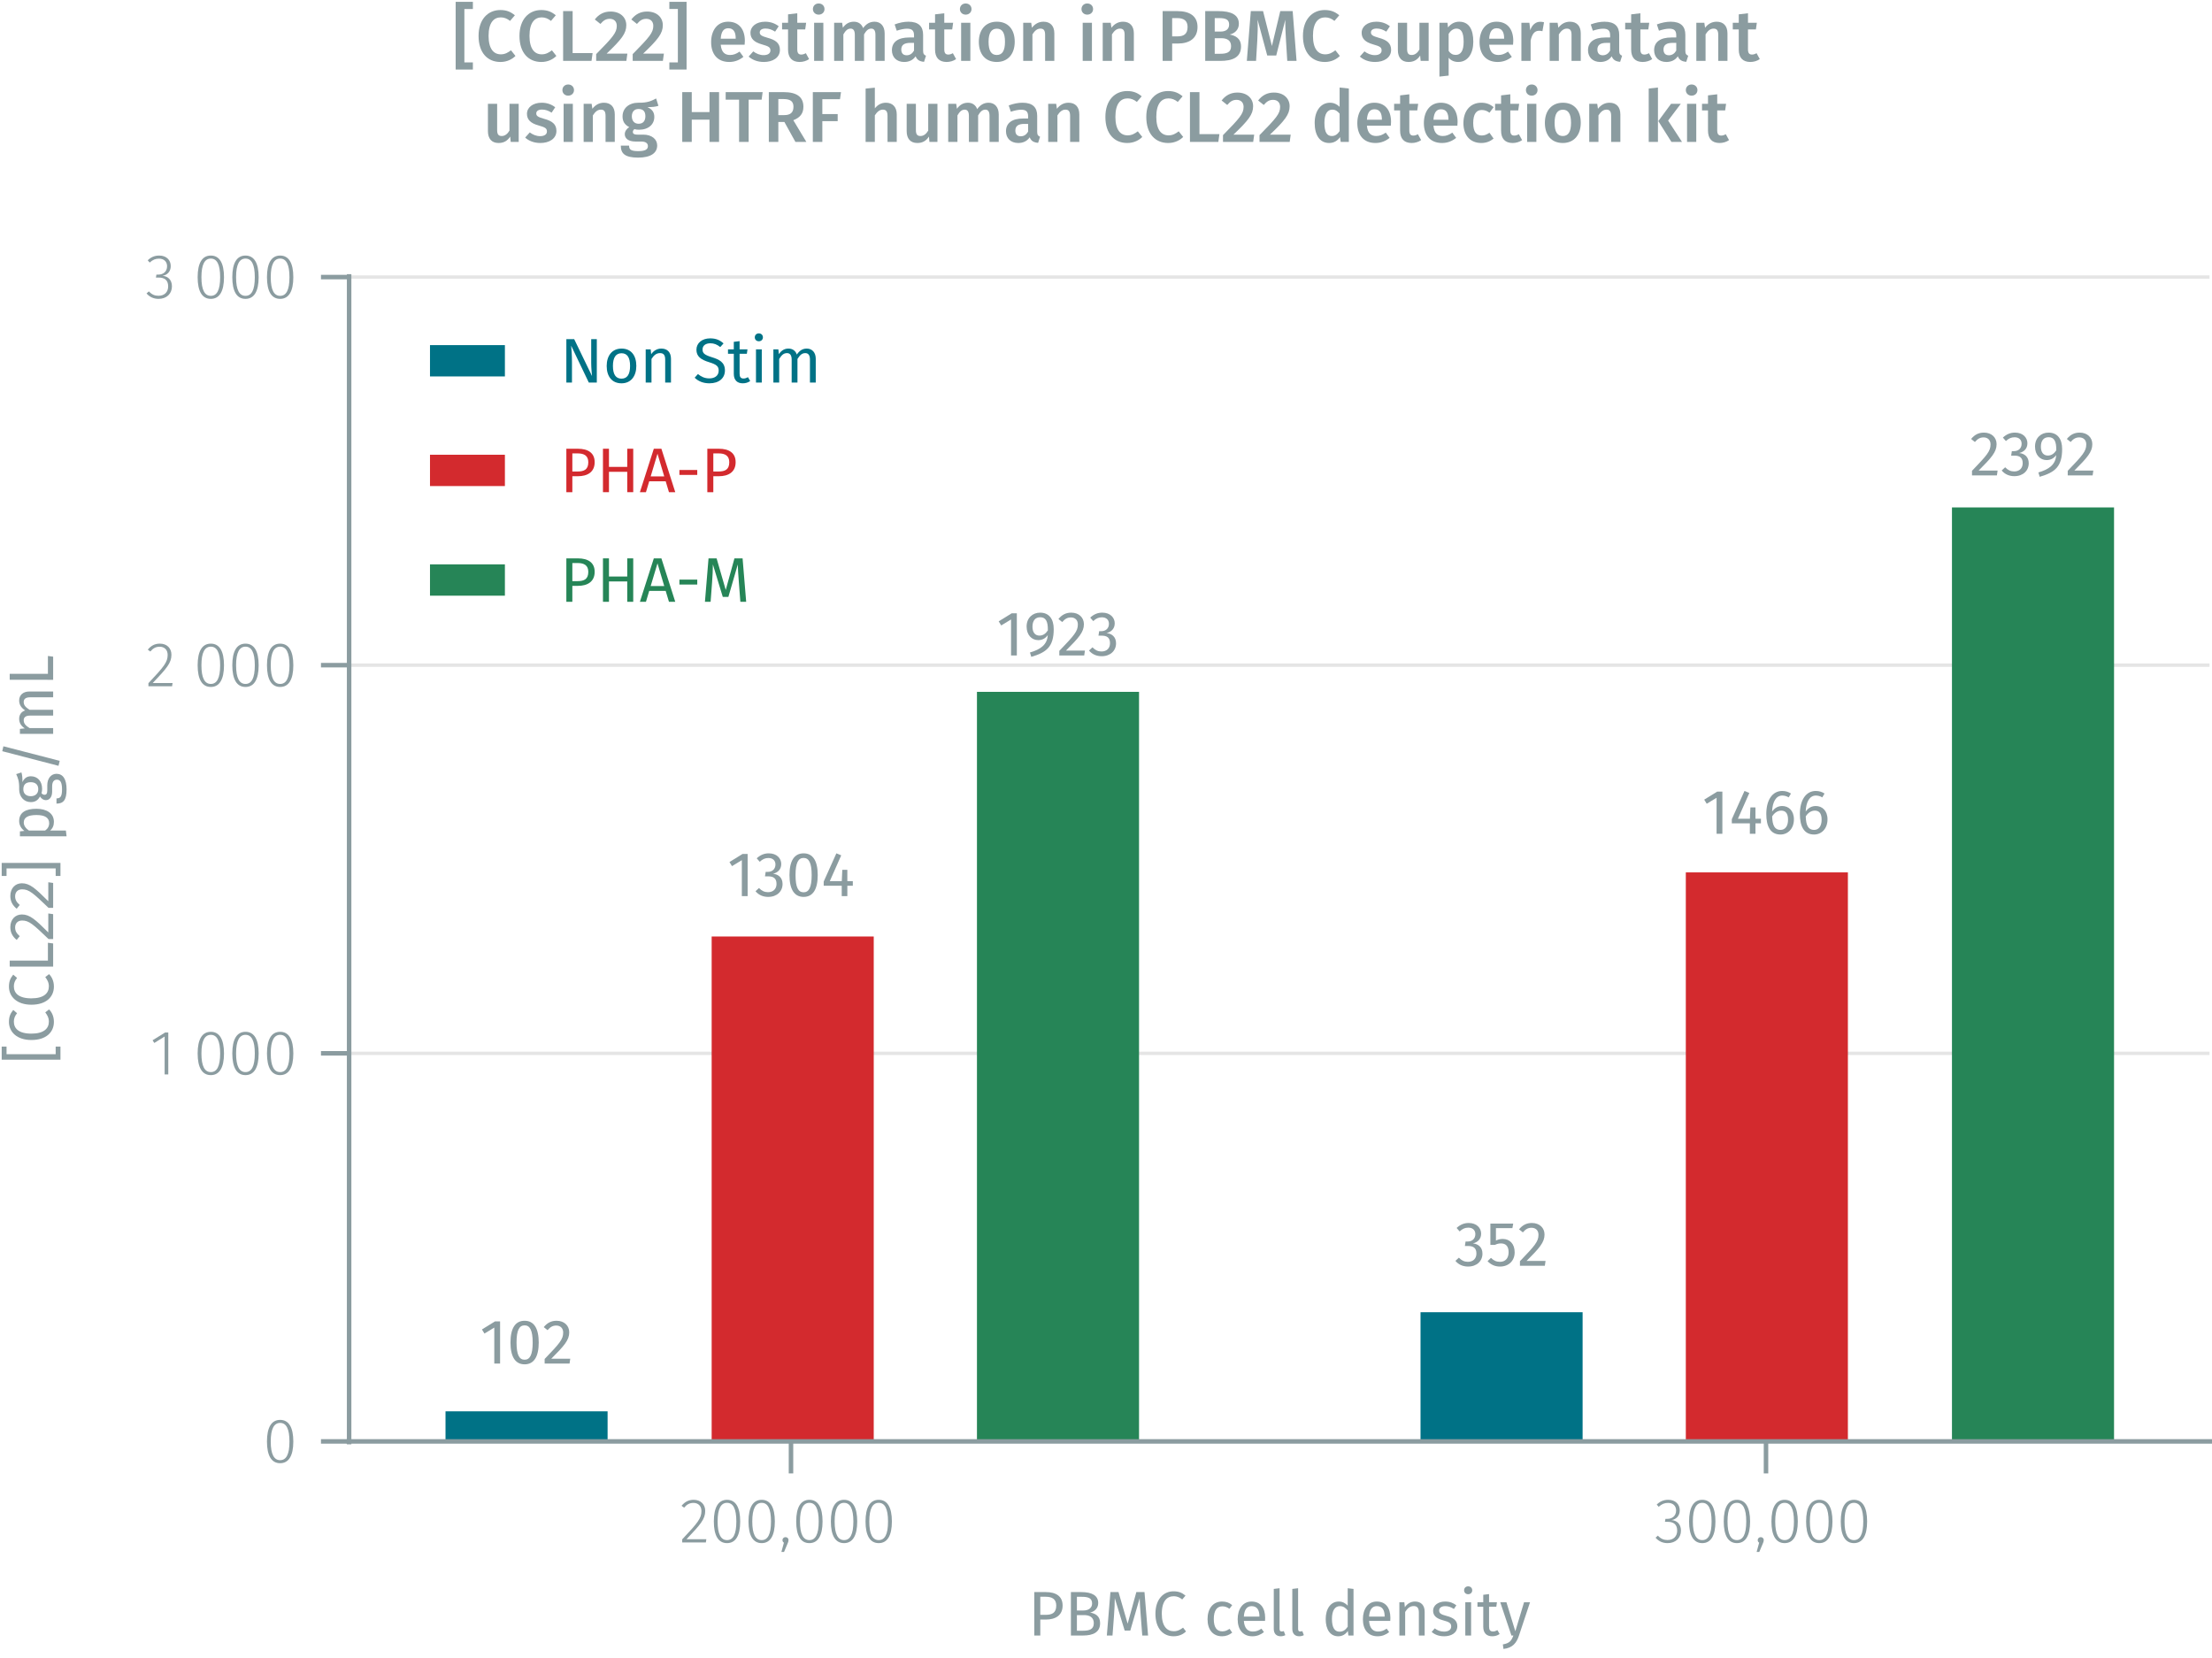 <?xml version="1.0" encoding="UTF-8"?><svg id="Calque_1" xmlns="http://www.w3.org/2000/svg" viewBox="0 0 491.391 368.294"><line x1="77.557" y1="234.01" x2="490.838" y2="234.01" fill="none" stroke="#e5e5e5" stroke-miterlimit="10" stroke-width=".75"/><line x1="77.557" y1="147.774" x2="490.838" y2="147.774" fill="none" stroke="#e5e5e5" stroke-miterlimit="10" stroke-width=".75"/><line x1="77.557" y1="61.556" x2="490.838" y2="61.556" fill="none" stroke="#e5e5e5" stroke-miterlimit="10" stroke-width=".75"/><polyline points="217.028 153.703 217.028 320.228 253.033 320.228 253.033 153.703 217.028 153.703" fill="#268557" fill-rule="evenodd"/><polyline points="433.625 112.733 433.625 320.228 469.63 320.228 469.63 112.733 433.625 112.733" fill="#268557" fill-rule="evenodd"/><polyline points="158.094 208.055 158.094 320.228 194.099 320.228 194.099 208.055 158.094 208.055" fill="#d32a2e" fill-rule="evenodd"/><polyline points="374.501 193.814 374.501 320.228 410.506 320.228 410.506 193.814 374.501 193.814" fill="#d32a2e" fill-rule="evenodd"/><polyline points="98.97 313.546 98.97 320.228 134.975 320.228 134.975 313.546 98.97 313.546" fill="#007286" fill-rule="evenodd"/><polyline points="315.567 291.528 315.567 320.228 351.572 320.228 351.572 291.528 315.567 291.528" fill="#007286" fill-rule="evenodd"/><g><path d="M156.663,335.655c0,1.849-1.036,3.012-4.16,6.303h4.412l-.111,.715h-5.253v-.687c3.46-3.684,4.272-4.65,4.272-6.289,0-1.106-.701-1.808-1.766-1.808-.896,0-1.513,.379-2.087,1.065l-.561-.421c.743-.896,1.569-1.33,2.689-1.33,1.598,0,2.563,1.05,2.563,2.451Z" fill="#8b9ca0"/><path d="M164.433,338.022c0,3.151-1.022,4.805-2.927,4.805-1.92,0-2.928-1.667-2.928-4.818s1.008-4.805,2.928-4.805,2.927,1.652,2.927,4.818Zm-5.015-.014c0,2.871,.743,4.146,2.088,4.146s2.072-1.261,2.072-4.132-.728-4.146-2.072-4.146c-1.331,0-2.088,1.261-2.088,4.133Z" fill="#8b9ca0"/><path d="M172.132,338.022c0,3.151-1.022,4.805-2.927,4.805-1.92,0-2.928-1.667-2.928-4.818s1.008-4.805,2.928-4.805,2.927,1.652,2.927,4.818Zm-5.015-.014c0,2.871,.743,4.146,2.088,4.146s2.072-1.261,2.072-4.132-.728-4.146-2.072-4.146c-1.331,0-2.088,1.261-2.088,4.133Z" fill="#8b9ca0"/><path d="M175.168,342.154c0,.238-.084,.49-.21,.771l-.785,1.863h-.588l.561-2.06c-.196-.111-.322-.322-.322-.574,0-.364,.294-.658,.672-.658,.406,0,.673,.294,.673,.658Z" fill="#8b9ca0"/><path d="M182.73,338.022c0,3.151-1.022,4.805-2.927,4.805-1.92,0-2.928-1.667-2.928-4.818s1.008-4.805,2.928-4.805,2.927,1.652,2.927,4.818Zm-5.015-.014c0,2.871,.743,4.146,2.088,4.146s2.072-1.261,2.072-4.132-.728-4.146-2.072-4.146c-1.331,0-2.088,1.261-2.088,4.133Z" fill="#8b9ca0"/><path d="M190.43,338.022c0,3.151-1.022,4.805-2.927,4.805-1.92,0-2.928-1.667-2.928-4.818s1.008-4.805,2.928-4.805,2.927,1.652,2.927,4.818Zm-5.015-.014c0,2.871,.743,4.146,2.088,4.146s2.072-1.261,2.072-4.132-.728-4.146-2.072-4.146c-1.331,0-2.088,1.261-2.088,4.133Z" fill="#8b9ca0"/><path d="M198.13,338.022c0,3.151-1.022,4.805-2.927,4.805-1.92,0-2.928-1.667-2.928-4.818s1.008-4.805,2.928-4.805,2.927,1.652,2.927,4.818Zm-5.015-.014c0,2.871,.743,4.146,2.088,4.146s2.072-1.261,2.072-4.132-.728-4.146-2.072-4.146c-1.331,0-2.088,1.261-2.088,4.133Z" fill="#8b9ca0"/></g><g><path d="M373.156,335.529c0,1.261-.799,2.003-1.835,2.185,1.162,.057,2.101,.854,2.101,2.325,0,1.625-1.162,2.788-2.969,2.788-1.093,0-1.976-.406-2.676-1.205l.519-.462c.658,.714,1.316,.98,2.129,.98,1.373,0,2.157-.854,2.157-2.087,0-1.415-.841-1.961-2.102-1.961h-.616l.112-.659h.448c.98,0,1.919-.588,1.919-1.862,0-1.037-.715-1.682-1.793-1.682-.784,0-1.4,.253-2.073,.869l-.435-.505c.729-.7,1.527-1.05,2.55-1.05,1.625,0,2.563,1.022,2.563,2.325Z" fill="#8b9ca0"/><path d="M381.08,338.022c0,3.151-1.022,4.805-2.927,4.805-1.92,0-2.928-1.667-2.928-4.818s1.008-4.805,2.928-4.805,2.927,1.652,2.927,4.818Zm-5.015-.014c0,2.871,.743,4.146,2.088,4.146s2.072-1.261,2.072-4.132-.728-4.146-2.072-4.146c-1.331,0-2.088,1.261-2.088,4.133Z" fill="#8b9ca0"/><path d="M388.78,338.022c0,3.151-1.022,4.805-2.927,4.805-1.92,0-2.928-1.667-2.928-4.818s1.008-4.805,2.928-4.805,2.927,1.652,2.927,4.818Zm-5.015-.014c0,2.871,.743,4.146,2.088,4.146s2.072-1.261,2.072-4.132-.728-4.146-2.072-4.146c-1.331,0-2.088,1.261-2.088,4.133Z" fill="#8b9ca0"/><path d="M391.815,342.154c0,.238-.084,.49-.21,.771l-.785,1.863h-.588l.561-2.06c-.196-.111-.322-.322-.322-.574,0-.364,.294-.658,.672-.658,.406,0,.673,.294,.673,.658Z" fill="#8b9ca0"/><path d="M399.377,338.022c0,3.151-1.022,4.805-2.927,4.805-1.92,0-2.928-1.667-2.928-4.818s1.008-4.805,2.928-4.805,2.927,1.652,2.927,4.818Zm-5.015-.014c0,2.871,.743,4.146,2.088,4.146s2.072-1.261,2.072-4.132-.728-4.146-2.072-4.146c-1.331,0-2.088,1.261-2.088,4.133Z" fill="#8b9ca0"/><path d="M407.077,338.022c0,3.151-1.022,4.805-2.927,4.805-1.92,0-2.928-1.667-2.928-4.818s1.008-4.805,2.928-4.805,2.927,1.652,2.927,4.818Zm-5.015-.014c0,2.871,.743,4.146,2.088,4.146s2.072-1.261,2.072-4.132-.728-4.146-2.072-4.146c-1.331,0-2.088,1.261-2.088,4.133Z" fill="#8b9ca0"/><path d="M414.777,338.022c0,3.151-1.022,4.805-2.927,4.805-1.92,0-2.928-1.667-2.928-4.818s1.008-4.805,2.928-4.805,2.927,1.652,2.927,4.818Zm-5.015-.014c0,2.871,.743,4.146,2.088,4.146s2.072-1.261,2.072-4.132-.728-4.146-2.072-4.146c-1.331,0-2.088,1.261-2.088,4.133Z" fill="#8b9ca0"/></g><path d="M392.314,327.341v-7.113m-216.597,7.113v-7.113m-98.729,0H491.406" fill="none" stroke="#8b9ca0" stroke-miterlimit="10"/><path d="M65.16,320.264c0,3.151-1.022,4.805-2.927,4.805-1.92,0-2.928-1.667-2.928-4.818s1.008-4.805,2.928-4.805,2.927,1.652,2.927,4.818Zm-5.015-.014c0,2.871,.743,4.146,2.088,4.146s2.072-1.261,2.072-4.132-.728-4.146-2.072-4.146c-1.331,0-2.088,1.261-2.088,4.133Z" fill="#8b9ca0"/><g><path d="M37.384,238.698h-.812v-8.419l-2.297,1.429-.378-.602,2.787-1.724h.7v9.315Z" fill="#8b9ca0"/><path d="M49.761,234.048c0,3.151-1.022,4.805-2.927,4.805-1.92,0-2.928-1.667-2.928-4.818s1.008-4.805,2.928-4.805,2.927,1.652,2.927,4.818Zm-5.015-.014c0,2.871,.743,4.146,2.088,4.146s2.072-1.261,2.072-4.132-.728-4.146-2.072-4.146c-1.331,0-2.088,1.261-2.088,4.133Z" fill="#8b9ca0"/><path d="M57.461,234.048c0,3.151-1.022,4.805-2.927,4.805-1.92,0-2.928-1.667-2.928-4.818s1.008-4.805,2.928-4.805,2.927,1.652,2.927,4.818Zm-5.015-.014c0,2.871,.743,4.146,2.088,4.146s2.072-1.261,2.072-4.132-.728-4.146-2.072-4.146c-1.331,0-2.088,1.261-2.088,4.133Z" fill="#8b9ca0"/><path d="M65.162,234.048c0,3.151-1.022,4.805-2.927,4.805-1.92,0-2.928-1.667-2.928-4.818s1.008-4.805,2.928-4.805,2.927,1.652,2.927,4.818Zm-5.015-.014c0,2.871,.743,4.146,2.088,4.146s2.072-1.261,2.072-4.132-.728-4.146-2.072-4.146c-1.331,0-2.088,1.261-2.088,4.133Z" fill="#8b9ca0"/></g><g><path d="M38.085,145.444c0,1.849-1.036,3.012-4.16,6.304h4.412l-.111,.714h-5.253v-.687c3.46-3.684,4.272-4.65,4.272-6.289,0-1.106-.701-1.807-1.766-1.807-.896,0-1.513,.378-2.087,1.064l-.561-.42c.743-.896,1.569-1.331,2.689-1.331,1.598,0,2.563,1.051,2.563,2.451Z" fill="#8b9ca0"/><path d="M49.761,147.811c0,3.151-1.022,4.805-2.927,4.805-1.92,0-2.928-1.667-2.928-4.818s1.008-4.805,2.928-4.805,2.927,1.652,2.927,4.818Zm-5.015-.014c0,2.871,.743,4.146,2.088,4.146s2.072-1.261,2.072-4.133-.728-4.146-2.072-4.146c-1.331,0-2.088,1.261-2.088,4.133Z" fill="#8b9ca0"/><path d="M57.461,147.811c0,3.151-1.022,4.805-2.927,4.805-1.92,0-2.928-1.667-2.928-4.818s1.008-4.805,2.928-4.805,2.927,1.652,2.927,4.818Zm-5.015-.014c0,2.871,.743,4.146,2.088,4.146s2.072-1.261,2.072-4.133-.728-4.146-2.072-4.146c-1.331,0-2.088,1.261-2.088,4.133Z" fill="#8b9ca0"/><path d="M65.162,147.811c0,3.151-1.022,4.805-2.927,4.805-1.92,0-2.928-1.667-2.928-4.818s1.008-4.805,2.928-4.805,2.927,1.652,2.927,4.818Zm-5.015-.014c0,2.871,.743,4.146,2.088,4.146s2.072-1.261,2.072-4.133-.728-4.146-2.072-4.146c-1.331,0-2.088,1.261-2.088,4.133Z" fill="#8b9ca0"/></g><g><path d="M37.931,59.1c0,1.261-.799,2.003-1.835,2.186,1.162,.056,2.101,.854,2.101,2.325,0,1.624-1.162,2.787-2.969,2.787-1.093,0-1.976-.406-2.676-1.205l.519-.462c.658,.715,1.316,.98,2.129,.98,1.373,0,2.157-.854,2.157-2.087,0-1.415-.841-1.961-2.102-1.961h-.616l.112-.658h.448c.98,0,1.919-.589,1.919-1.863,0-1.036-.715-1.681-1.793-1.681-.784,0-1.4,.252-2.073,.868l-.435-.504c.729-.701,1.527-1.051,2.55-1.051,1.625,0,2.563,1.022,2.563,2.325Z" fill="#8b9ca0"/><path d="M49.761,61.593c0,3.151-1.022,4.805-2.927,4.805-1.92,0-2.928-1.667-2.928-4.818s1.008-4.805,2.928-4.805,2.927,1.652,2.927,4.818Zm-5.015-.014c0,2.871,.743,4.146,2.088,4.146s2.072-1.261,2.072-4.133-.728-4.146-2.072-4.146c-1.331,0-2.088,1.261-2.088,4.133Z" fill="#8b9ca0"/><path d="M57.46,61.593c0,3.151-1.022,4.805-2.927,4.805-1.92,0-2.928-1.667-2.928-4.818s1.008-4.805,2.928-4.805,2.927,1.652,2.927,4.818Zm-5.015-.014c0,2.871,.743,4.146,2.088,4.146s2.072-1.261,2.072-4.133-.728-4.146-2.072-4.146c-1.331,0-2.088,1.261-2.088,4.133Z" fill="#8b9ca0"/><path d="M65.161,61.593c0,3.151-1.022,4.805-2.927,4.805-1.92,0-2.928-1.667-2.928-4.818s1.008-4.805,2.928-4.805,2.927,1.652,2.927,4.818Zm-5.015-.014c0,2.871,.743,4.146,2.088,4.146s2.072-1.261,2.072-4.133-.728-4.146-2.072-4.146c-1.331,0-2.088,1.261-2.088,4.133Z" fill="#8b9ca0"/></g><path d="M77.557,61.556h-6.253m6.253,86.218h-6.253m6.253,86.236h-6.253m6.253,86.218h-6.253m6.253,.647V60.91" fill="none" stroke="#8b9ca0" stroke-miterlimit="10"/><g><path d="M225.891,145.618h-1.289v-7.998l-2.185,1.331-.561-.911,2.899-1.793h1.135v9.371Z" fill="#8b9ca0"/><path d="M234.082,139.749c0,3.88-1.541,5.183-4.986,6.178l-.294-.967c2.353-.672,3.852-1.751,3.95-3.866-.406,.631-1.149,1.121-2.102,1.121-1.457,0-2.592-1.148-2.592-3.012,0-1.961,1.373-3.096,2.998-3.096,2.018,0,3.025,1.442,3.025,3.642Zm-1.303,.294c.042-2.114-.532-2.913-1.694-2.913-1.093,0-1.724,.756-1.724,2.101s.645,1.976,1.556,1.976c.798,0,1.4-.448,1.862-1.163Z" fill="#8b9ca0"/><path d="M240.788,138.671c0,1.751-1.12,2.997-3.992,5.869h4.217l-.154,1.078h-5.533v-1.022c3.307-3.445,4.118-4.342,4.118-5.869,0-.98-.63-1.555-1.54-1.555-.785,0-1.303,.309-1.934,1.022l-.84-.672c.756-.938,1.666-1.415,2.843-1.415,1.724,0,2.815,1.106,2.815,2.563Z" fill="#8b9ca0"/><path d="M247.633,138.488c0,1.19-.77,1.905-1.82,2.157,1.177,.112,2.115,.854,2.115,2.27,0,1.639-1.247,2.871-3.194,2.871-1.12,0-2.101-.406-2.815-1.261l.771-.714c.616,.645,1.247,.925,2.003,.925,1.177,0,1.892-.729,1.892-1.835,0-1.289-.729-1.682-1.863-1.682h-.7l.154-.994h.476c.925,0,1.695-.561,1.695-1.653,0-.882-.616-1.429-1.555-1.429-.743,0-1.303,.252-1.934,.841l-.672-.771c.798-.742,1.667-1.106,2.675-1.106,1.793,0,2.773,1.12,2.773,2.381Z" fill="#8b9ca0"/></g><g><path d="M443.539,98.672c0,1.751-1.12,2.997-3.991,5.869h4.216l-.154,1.078h-5.533v-1.022c3.307-3.445,4.118-4.342,4.118-5.869,0-.98-.63-1.555-1.54-1.555-.785,0-1.303,.309-1.934,1.022l-.84-.672c.756-.938,1.667-1.415,2.843-1.415,1.724,0,2.815,1.106,2.815,2.563Z" fill="#8b9ca0"/><path d="M450.384,98.489c0,1.19-.771,1.905-1.82,2.157,1.177,.112,2.115,.854,2.115,2.27,0,1.639-1.247,2.871-3.194,2.871-1.12,0-2.101-.406-2.815-1.261l.771-.714c.616,.645,1.247,.925,2.003,.925,1.177,0,1.892-.729,1.892-1.835,0-1.289-.729-1.682-1.863-1.682h-.7l.153-.994h.477c.925,0,1.695-.561,1.695-1.653,0-.882-.616-1.429-1.555-1.429-.743,0-1.303,.252-1.934,.841l-.672-.771c.798-.742,1.667-1.106,2.675-1.106,1.793,0,2.773,1.12,2.773,2.381Z" fill="#8b9ca0"/><path d="M458.099,99.75c0,3.88-1.541,5.183-4.986,6.178l-.294-.967c2.353-.672,3.852-1.751,3.95-3.866-.406,.631-1.149,1.121-2.102,1.121-1.457,0-2.592-1.148-2.592-3.012,0-1.961,1.373-3.096,2.998-3.096,2.018,0,3.025,1.442,3.025,3.642Zm-1.303,.294c.042-2.114-.532-2.913-1.694-2.913-1.093,0-1.724,.756-1.724,2.101s.645,1.976,1.556,1.976c.798,0,1.4-.448,1.862-1.163Z" fill="#8b9ca0"/><path d="M464.804,98.672c0,1.751-1.12,2.997-3.991,5.869h4.216l-.154,1.078h-5.533v-1.022c3.307-3.445,4.118-4.342,4.118-5.869,0-.98-.63-1.555-1.54-1.555-.785,0-1.303,.309-1.934,1.022l-.84-.672c.756-.938,1.667-1.415,2.843-1.415,1.724,0,2.815,1.106,2.815,2.563Z" fill="#8b9ca0"/></g><g><path d="M166.087,199.09h-1.289v-7.998l-2.185,1.331-.561-.911,2.899-1.793h1.135v9.371Z" fill="#8b9ca0"/><path d="M173.549,191.961c0,1.19-.77,1.905-1.82,2.157,1.177,.112,2.115,.854,2.115,2.27,0,1.639-1.247,2.871-3.194,2.871-1.12,0-2.101-.406-2.815-1.261l.771-.714c.616,.645,1.247,.925,2.003,.925,1.177,0,1.892-.729,1.892-1.835,0-1.289-.729-1.682-1.863-1.682h-.7l.154-.994h.476c.925,0,1.695-.561,1.695-1.653,0-.882-.616-1.429-1.555-1.429-.743,0-1.303,.252-1.934,.841l-.672-.771c.798-.742,1.667-1.106,2.675-1.106,1.793,0,2.773,1.12,2.773,2.381Z" fill="#8b9ca0"/><path d="M181.657,194.412c0,3.11-1.037,4.847-3.138,4.847s-3.138-1.736-3.138-4.847,1.036-4.832,3.138-4.832,3.138,1.736,3.138,4.832Zm-4.931,0c0,2.76,.616,3.824,1.793,3.824,1.162,0,1.793-1.064,1.793-3.824,0-2.745-.631-3.81-1.793-3.81-1.177,0-1.793,1.064-1.793,3.81Z" fill="#8b9ca0"/><path d="M189.455,196.78h-1.219v2.311h-1.247v-2.311h-4.006v-.925l2.815-6.275,1.078,.448-2.535,5.729h2.661l.112-2.521h1.121v2.521h1.219v1.023Z" fill="#8b9ca0"/></g><g><path d="M382.622,185.231h-1.289v-7.998l-2.185,1.331-.561-.911,2.899-1.793h1.135v9.371Z" fill="#8b9ca0"/><path d="M391.191,182.921h-1.219v2.311h-1.247v-2.311h-4.006v-.925l2.815-6.275,1.078,.448-2.535,5.729h2.661l.112-2.521h1.121v2.521h1.219v1.023Z" fill="#8b9ca0"/><path d="M398.512,182.051c0,2.045-1.33,3.348-2.983,3.348-2.283,0-3.151-1.877-3.151-4.566,0-3.067,1.331-5.112,3.544-5.112,.756,0,1.387,.21,1.933,.574l-.504,.854c-.435-.267-.925-.406-1.442-.406-1.359,0-2.172,1.415-2.241,3.558,.616-.868,1.372-1.232,2.255-1.232,1.373,0,2.591,.98,2.591,2.983Zm-1.302,.042c0-1.484-.631-2.003-1.514-2.003-.84,0-1.54,.519-2.017,1.289,.056,2.045,.603,2.997,1.849,2.997,1.106,0,1.682-.91,1.682-2.283Z" fill="#8b9ca0"/><path d="M405.974,182.051c0,2.045-1.33,3.348-2.983,3.348-2.283,0-3.151-1.877-3.151-4.566,0-3.067,1.331-5.112,3.544-5.112,.756,0,1.387,.21,1.933,.574l-.504,.854c-.435-.267-.925-.406-1.442-.406-1.359,0-2.172,1.415-2.241,3.558,.616-.868,1.372-1.232,2.255-1.232,1.373,0,2.591,.98,2.591,2.983Zm-1.303,.042c0-1.484-.63-2.003-1.513-2.003-.84,0-1.54,.519-2.017,1.289,.056,2.045,.603,2.997,1.849,2.997,1.106,0,1.681-.91,1.681-2.283Z" fill="#8b9ca0"/></g><g><path d="M111.095,302.935h-1.289v-7.998l-2.185,1.33-.561-.91,2.899-1.793h1.135v9.371Z" fill="#8b9ca0"/><path d="M119.678,298.257c0,3.109-1.037,4.847-3.138,4.847s-3.138-1.737-3.138-4.847,1.036-4.832,3.138-4.832,3.138,1.736,3.138,4.832Zm-4.931,0c0,2.76,.616,3.824,1.793,3.824,1.162,0,1.793-1.064,1.793-3.824,0-2.745-.631-3.81-1.793-3.81-1.177,0-1.793,1.064-1.793,3.81Z" fill="#8b9ca0"/><path d="M126.454,295.987c0,1.751-1.12,2.998-3.992,5.87h4.217l-.154,1.078h-5.533v-1.022c3.307-3.446,4.118-4.343,4.118-5.869,0-.98-.63-1.555-1.54-1.555-.785,0-1.303,.308-1.934,1.022l-.84-.673c.756-.938,1.666-1.414,2.843-1.414,1.724,0,2.815,1.106,2.815,2.562Z" fill="#8b9ca0"/></g><g><path d="M329.03,274.083c0,1.19-.771,1.905-1.82,2.157,1.177,.112,2.115,.854,2.115,2.27,0,1.639-1.247,2.871-3.194,2.871-1.12,0-2.101-.406-2.815-1.261l.771-.714c.616,.644,1.247,.924,2.003,.924,1.177,0,1.892-.729,1.892-1.835,0-1.288-.729-1.681-1.863-1.681h-.7l.153-.994h.477c.925,0,1.695-.561,1.695-1.653,0-.883-.616-1.429-1.555-1.429-.743,0-1.303,.252-1.934,.841l-.672-.771c.798-.742,1.667-1.106,2.675-1.106,1.793,0,2.773,1.12,2.773,2.381Z" fill="#8b9ca0"/><path d="M335.974,272.85h-3.655v2.76c.49-.253,.994-.364,1.498-.364,1.583,0,2.662,1.106,2.662,2.969s-1.303,3.166-3.25,3.166c-1.19,0-2.045-.448-2.773-1.19l.757-.742c.588,.588,1.19,.882,2.003,.882,1.177,0,1.919-.771,1.919-2.143,0-1.443-.742-1.947-1.709-1.947-.505,0-.883,.112-1.331,.322h-1.009v-4.721h5.071l-.183,1.009Z" fill="#8b9ca0"/><path d="M343.114,274.264c0,1.751-1.12,2.998-3.991,5.87h4.216l-.154,1.078h-5.533v-1.022c3.307-3.446,4.118-4.343,4.118-5.869,0-.98-.63-1.555-1.54-1.555-.785,0-1.303,.308-1.934,1.022l-.84-.673c.756-.938,1.667-1.414,2.843-1.414,1.724,0,2.815,1.106,2.815,2.562Z" fill="#8b9ca0"/></g><g><path d="M105.05,2.004h-1.889V13.864h1.889v1.585h-3.825V.403h3.825v1.601Z" fill="#8b9ca0"/><path d="M114.38,3.395l-1.072,1.249c-.641-.513-1.297-.784-2.049-.784-1.537,0-2.722,1.121-2.722,4.113,0,2.914,1.152,4.098,2.722,4.098,.96,0,1.616-.416,2.257-.896l.992,1.249c-.673,.688-1.825,1.345-3.329,1.345-2.865,0-4.866-2.033-4.866-5.795,0-3.713,2.112-5.746,4.834-5.746,1.408,0,2.32,.416,3.233,1.168Z" fill="#8b9ca0"/><path d="M123.468,3.395l-1.072,1.249c-.641-.513-1.297-.784-2.049-.784-1.537,0-2.722,1.121-2.722,4.113,0,2.914,1.152,4.098,2.722,4.098,.96,0,1.616-.416,2.257-.896l.992,1.249c-.673,.688-1.825,1.345-3.329,1.345-2.865,0-4.866-2.033-4.866-5.795,0-3.713,2.112-5.746,4.834-5.746,1.408,0,2.32,.416,3.233,1.168Z" fill="#8b9ca0"/><path d="M127.209,11.799h4.434l-.239,1.729h-6.307V2.467h2.112V11.799Z" fill="#8b9ca0"/><path d="M139.131,5.589c0,1.825-1.041,3.153-4.37,6.322h4.609l-.224,1.617h-6.707v-1.504c3.682-3.746,4.578-4.754,4.578-6.275,0-.992-.624-1.568-1.553-1.568-.849,0-1.408,.352-2.081,1.137l-1.248-.992c.864-1.121,2.001-1.762,3.489-1.762,2.225,0,3.506,1.345,3.506,3.025Z" fill="#8b9ca0"/><path d="M147.244,5.589c0,1.825-1.041,3.153-4.37,6.322h4.609l-.224,1.617h-6.707v-1.504c3.682-3.746,4.578-4.754,4.578-6.275,0-.992-.624-1.568-1.553-1.568-.849,0-1.408,.352-2.081,1.137l-1.248-.992c.864-1.121,2.001-1.762,3.489-1.762,2.225,0,3.506,1.345,3.506,3.025Z" fill="#8b9ca0"/><path d="M152.521,15.449h-3.825v-1.585h1.889V1.987h-1.889V.403h3.825V15.449Z" fill="#8b9ca0"/><path d="M165.418,9.926h-5.313c.16,1.729,.96,2.289,2.081,2.289,.752,0,1.376-.24,2.112-.752l.849,1.168c-.833,.672-1.857,1.137-3.138,1.137-2.625,0-4.033-1.744-4.033-4.418,0-2.577,1.36-4.529,3.762-4.529,2.368,0,3.729,1.6,3.729,4.273,0,.271-.032,.607-.049,.832Zm-1.984-1.424c0-1.393-.496-2.226-1.648-2.226-.961,0-1.569,.64-1.681,2.321h3.329v-.096Z" fill="#8b9ca0"/><path d="M172.987,5.829l-.801,1.201c-.704-.449-1.376-.689-2.129-.689-.816,0-1.28,.337-1.28,.85,0,.56,.336,.815,1.776,1.216,1.729,.464,2.705,1.169,2.705,2.673,0,1.761-1.632,2.689-3.569,2.689-1.456,0-2.593-.496-3.377-1.201l1.024-1.152c.656,.496,1.44,.833,2.305,.833,.912,0,1.505-.384,1.505-1.024,0-.705-.336-.929-1.921-1.377-1.745-.48-2.513-1.312-2.513-2.561,0-1.408,1.296-2.465,3.265-2.465,1.217,0,2.209,.384,3.01,1.008Z" fill="#8b9ca0"/><path d="M179.738,13.128c-.607,.433-1.376,.641-2.129,.641-1.664-.016-2.545-.961-2.545-2.77V6.534h-1.328v-1.473h1.328v-1.873l2.049-.24v2.113h1.969l-.208,1.473h-1.761v4.417c0,.833,.272,1.169,.896,1.169,.32,0,.641-.096,1.009-.305l.72,1.312Z" fill="#8b9ca0"/><path d="M183.162,2.019c0,.688-.528,1.232-1.297,1.232-.752,0-1.28-.544-1.28-1.232,0-.704,.528-1.249,1.28-1.249,.769,0,1.297,.545,1.297,1.249Zm-.257,11.509h-2.049V5.061h2.049V13.528Z" fill="#8b9ca0"/><path d="M196.525,7.397v6.131h-2.049V7.717c0-1.057-.416-1.36-.929-1.36-.704,0-1.136,.496-1.601,1.28v5.891h-2.049V7.717c0-1.057-.432-1.36-.928-1.36-.721,0-1.152,.496-1.617,1.28v5.891h-2.049V5.061h1.777l.16,1.104c.607-.848,1.376-1.344,2.448-1.344,.993,0,1.729,.527,2.049,1.424,.641-.88,1.425-1.424,2.545-1.424,1.345,0,2.241,.977,2.241,2.576Z" fill="#8b9ca0"/><path d="M205.707,12.376l-.432,1.36c-.944-.08-1.553-.399-1.873-1.232-.608,.896-1.521,1.265-2.545,1.265-1.681,0-2.721-1.072-2.721-2.609,0-1.84,1.376-2.833,3.841-2.833h1.072v-.479c0-1.105-.496-1.473-1.584-1.473-.576,0-1.393,.16-2.257,.447l-.465-1.393c1.041-.4,2.113-.607,3.058-.607,2.272,0,3.266,1.04,3.266,2.912v3.555c0,.688,.224,.928,.64,1.088Zm-2.657-1.137v-1.713h-.848c-1.329,0-1.985,.48-1.985,1.473,0,.816,.416,1.281,1.201,1.281,.704,0,1.248-.369,1.632-1.041Z" fill="#8b9ca0"/><path d="M212.394,13.128c-.607,.433-1.376,.641-2.129,.641-1.664-.016-2.545-.961-2.545-2.77V6.534h-1.328v-1.473h1.328v-1.873l2.049-.24v2.113h1.969l-.208,1.473h-1.761v4.417c0,.833,.272,1.169,.896,1.169,.32,0,.641-.096,1.009-.305l.72,1.312Z" fill="#8b9ca0"/><path d="M215.818,2.019c0,.688-.528,1.232-1.297,1.232-.752,0-1.28-.544-1.28-1.232,0-.704,.528-1.249,1.28-1.249,.769,0,1.297,.545,1.297,1.249Zm-.257,11.509h-2.049V5.061h2.049V13.528Z" fill="#8b9ca0"/><path d="M225.418,9.286c0,2.674-1.488,4.482-3.985,4.482s-3.985-1.697-3.985-4.482c0-2.656,1.488-4.465,4.001-4.465,2.497,0,3.97,1.696,3.97,4.465Zm-5.81,0c0,2.033,.624,2.93,1.824,2.93s1.825-.912,1.825-2.93-.625-2.912-1.81-2.912c-1.2,0-1.84,.912-1.84,2.912Z" fill="#8b9ca0"/><path d="M234.218,7.397v6.131h-2.049V7.717c0-1.057-.4-1.36-1.04-1.36-.736,0-1.281,.496-1.777,1.28v5.891h-2.049V5.061h1.777l.16,1.104c.656-.848,1.504-1.344,2.576-1.344,1.521,0,2.401,.96,2.401,2.576Z" fill="#8b9ca0"/><path d="M242.826,2.019c0,.688-.528,1.232-1.297,1.232-.752,0-1.28-.544-1.28-1.232,0-.704,.528-1.249,1.28-1.249,.769,0,1.297,.545,1.297,1.249Zm-.257,11.509h-2.049V5.061h2.049V13.528Z" fill="#8b9ca0"/><path d="M251.882,7.397v6.131h-2.049V7.717c0-1.057-.4-1.36-1.04-1.36-.736,0-1.281,.496-1.777,1.28v5.891h-2.049V5.061h1.777l.16,1.104c.656-.848,1.504-1.344,2.576-1.344,1.521,0,2.401,.96,2.401,2.576Z" fill="#8b9ca0"/><path d="M266.027,5.989c0,2.545-1.841,3.682-4.338,3.682h-1.297v3.857h-2.112V2.467h3.265c2.785,0,4.482,1.137,4.482,3.521Zm-2.209,0c0-1.393-.849-1.969-2.289-1.969h-1.137v4.065h1.137c1.408,0,2.289-.479,2.289-2.097Z" fill="#8b9ca0"/><path d="M275.691,10.342c0,2.434-1.937,3.186-4.626,3.186h-3.329V2.467h2.896c2.85,0,4.578,.801,4.578,2.817,0,1.376-.992,2.161-2.049,2.385,1.265,.24,2.529,.833,2.529,2.673Zm-5.843-6.322v2.993h1.297c1.152,0,1.904-.513,1.904-1.553,0-1.12-.768-1.44-2.209-1.44h-.992Zm3.634,6.242c0-1.328-.944-1.776-2.177-1.776h-1.457v3.458h1.232c1.393,0,2.401-.289,2.401-1.682Z" fill="#8b9ca0"/><path d="M288.027,13.528h-2.064l-.288-4.626c-.096-1.632-.176-3.345-.144-4.514l-2.018,7.938h-2l-2.146-7.955c.064,1.489,.032,3.01-.063,4.594l-.272,4.562h-2.049l.88-11.061h2.722l1.969,7.747,1.856-7.747h2.753l.864,11.061Z" fill="#8b9ca0"/><path d="M297.515,3.395l-1.072,1.249c-.641-.513-1.297-.784-2.049-.784-1.537,0-2.722,1.121-2.722,4.113,0,2.914,1.152,4.098,2.722,4.098,.96,0,1.616-.416,2.257-.896l.992,1.249c-.673,.688-1.825,1.345-3.329,1.345-2.865,0-4.866-2.033-4.866-5.795,0-3.713,2.112-5.746,4.834-5.746,1.408,0,2.32,.416,3.233,1.168Z" fill="#8b9ca0"/><path d="M308.762,5.829l-.801,1.201c-.704-.449-1.376-.689-2.129-.689-.816,0-1.28,.337-1.28,.85,0,.56,.336,.815,1.776,1.216,1.729,.464,2.705,1.169,2.705,2.673,0,1.761-1.632,2.689-3.569,2.689-1.456,0-2.593-.496-3.377-1.201l1.024-1.152c.656,.496,1.44,.833,2.305,.833,.912,0,1.505-.384,1.505-1.024,0-.705-.336-.929-1.921-1.377-1.745-.48-2.513-1.312-2.513-2.561,0-1.408,1.296-2.465,3.265-2.465,1.217,0,2.209,.384,3.01,1.008Z" fill="#8b9ca0"/><path d="M317.371,13.528h-1.777l-.111-1.185c-.625,.96-1.425,1.425-2.594,1.425-1.536,0-2.353-.992-2.353-2.625V5.061h2.049v5.826c0,.992,.32,1.328,1.024,1.328s1.28-.465,1.713-1.201V5.061h2.049V13.528Z" fill="#8b9ca0"/><path d="M327.291,9.27c0,2.594-1.2,4.498-3.346,4.498-.864,0-1.601-.305-2.129-.929v3.954l-2.049,.224V5.061h1.793l.112,1.04c.672-.88,1.568-1.28,2.48-1.28,2.209,0,3.138,1.744,3.138,4.449Zm-2.145,.016c0-2.145-.577-2.929-1.602-2.929-.72,0-1.328,.496-1.729,1.152v3.81c.4,.592,.913,.881,1.553,.881,1.121,0,1.777-.865,1.777-2.914Z" fill="#8b9ca0"/><path d="M336.122,9.926h-5.313c.16,1.729,.96,2.289,2.081,2.289,.752,0,1.376-.24,2.112-.752l.849,1.168c-.833,.672-1.857,1.137-3.138,1.137-2.625,0-4.033-1.744-4.033-4.418,0-2.577,1.36-4.529,3.762-4.529,2.368,0,3.729,1.6,3.729,4.273,0,.271-.032,.607-.049,.832Zm-1.984-1.424c0-1.393-.496-2.226-1.648-2.226-.961,0-1.569,.64-1.681,2.321h3.329v-.096Z" fill="#8b9ca0"/><path d="M343.001,4.948l-.353,1.985c-.256-.063-.448-.097-.752-.097-1.024,0-1.553,.753-1.873,2.178v4.514h-2.049V5.061h1.777l.191,1.664c.4-1.217,1.217-1.889,2.209-1.889,.305,0,.576,.031,.849,.111Z" fill="#8b9ca0"/><path d="M351.162,7.397v6.131h-2.049V7.717c0-1.057-.4-1.36-1.04-1.36-.736,0-1.281,.496-1.777,1.28v5.891h-2.049V5.061h1.777l.16,1.104c.656-.848,1.504-1.344,2.576-1.344,1.521,0,2.401,.96,2.401,2.576Z" fill="#8b9ca0"/><path d="M360.345,12.376l-.432,1.36c-.944-.08-1.553-.399-1.873-1.232-.608,.896-1.521,1.265-2.545,1.265-1.681,0-2.721-1.072-2.721-2.609,0-1.84,1.376-2.833,3.841-2.833h1.072v-.479c0-1.105-.496-1.473-1.584-1.473-.576,0-1.393,.16-2.257,.447l-.465-1.393c1.041-.4,2.113-.607,3.058-.607,2.272,0,3.266,1.04,3.266,2.912v3.555c0,.688,.224,.928,.64,1.088Zm-2.657-1.137v-1.713h-.848c-1.329,0-1.985,.48-1.985,1.473,0,.816,.416,1.281,1.201,1.281,.704,0,1.248-.369,1.632-1.041Z" fill="#8b9ca0"/><path d="M367.033,13.128c-.607,.433-1.376,.641-2.129,.641-1.664-.016-2.545-.961-2.545-2.77V6.534h-1.328v-1.473h1.328v-1.873l2.049-.24v2.113h1.969l-.208,1.473h-1.761v4.417c0,.833,.272,1.169,.896,1.169,.32,0,.641-.096,1.009-.305l.72,1.312Z" fill="#8b9ca0"/><path d="M375.034,12.376l-.432,1.36c-.944-.08-1.553-.399-1.873-1.232-.608,.896-1.521,1.265-2.545,1.265-1.681,0-2.722-1.072-2.722-2.609,0-1.84,1.377-2.833,3.842-2.833h1.072v-.479c0-1.105-.496-1.473-1.584-1.473-.576,0-1.393,.16-2.257,.447l-.465-1.393c1.041-.4,2.113-.607,3.058-.607,2.272,0,3.266,1.04,3.266,2.912v3.555c0,.688,.224,.928,.64,1.088Zm-2.657-1.137v-1.713h-.848c-1.329,0-1.985,.48-1.985,1.473,0,.816,.416,1.281,1.201,1.281,.704,0,1.248-.369,1.632-1.041Z" fill="#8b9ca0"/><path d="M383.753,7.397v6.131h-2.049V7.717c0-1.057-.4-1.36-1.04-1.36-.736,0-1.281,.496-1.777,1.28v5.891h-2.049V5.061h1.777l.16,1.104c.656-.848,1.504-1.344,2.576-1.344,1.521,0,2.401,.96,2.401,2.576Z" fill="#8b9ca0"/><path d="M390.936,13.128c-.607,.433-1.376,.641-2.129,.641-1.664-.016-2.545-.961-2.545-2.77V6.534h-1.328v-1.473h1.328v-1.873l2.049-.24v2.113h1.969l-.208,1.473h-1.761v4.417c0,.833,.272,1.169,.896,1.169,.32,0,.641-.096,1.009-.305l.72,1.312Z" fill="#8b9ca0"/><path d="M115.227,31.528h-1.777l-.111-1.185c-.625,.96-1.425,1.425-2.594,1.425-1.536,0-2.353-.992-2.353-2.625v-6.082h2.049v5.826c0,.992,.32,1.328,1.024,1.328s1.28-.465,1.713-1.201v-5.953h2.049v8.467Z" fill="#8b9ca0"/><path d="M123.338,23.829l-.801,1.201c-.704-.449-1.376-.689-2.129-.689-.816,0-1.28,.337-1.28,.85,0,.56,.336,.815,1.776,1.216,1.729,.464,2.705,1.169,2.705,2.673,0,1.761-1.632,2.689-3.569,2.689-1.456,0-2.593-.496-3.377-1.201l1.024-1.152c.656,.496,1.44,.833,2.305,.833,.912,0,1.505-.384,1.505-1.024,0-.705-.336-.929-1.921-1.377-1.745-.48-2.513-1.312-2.513-2.561,0-1.408,1.296-2.465,3.265-2.465,1.217,0,2.209,.384,3.01,1.008Z" fill="#8b9ca0"/><path d="M127.513,20.019c0,.688-.528,1.232-1.297,1.232-.752,0-1.28-.544-1.28-1.232,0-.704,.528-1.249,1.28-1.249,.769,0,1.297,.545,1.297,1.249Zm-.257,11.509h-2.049v-8.467h2.049v8.467Z" fill="#8b9ca0"/><path d="M136.571,25.397v6.131h-2.049v-5.811c0-1.057-.4-1.36-1.04-1.36-.736,0-1.281,.496-1.777,1.28v5.891h-2.049v-8.467h1.777l.16,1.104c.656-.848,1.504-1.344,2.576-1.344,1.521,0,2.401,.96,2.401,2.576Z" fill="#8b9ca0"/><path d="M146.267,23.508c-.641,.225-1.44,.289-2.449,.289,1.024,.463,1.537,1.119,1.537,2.176,0,1.648-1.281,2.85-3.41,2.85-.368,0-.688-.032-1.008-.128-.208,.144-.353,.368-.353,.624,0,.305,.176,.592,1.024,.592h1.297c1.872,0,3.089,1.009,3.089,2.401,0,1.696-1.456,2.705-4.226,2.705-3.009,0-3.857-.96-3.857-2.657h1.841c0,.849,.368,1.217,2.049,1.217,1.648,0,2.129-.448,2.129-1.121,0-.623-.496-1.008-1.44-1.008h-1.281c-1.696,0-2.417-.752-2.417-1.633,0-.592,.368-1.184,.993-1.568-1.041-.545-1.489-1.297-1.489-2.385,0-1.841,1.457-3.041,3.506-3.041,2.001,.047,2.929-.4,3.953-.945l.513,1.633Zm-5.906,2.321c0,1.024,.56,1.665,1.504,1.665,.977,0,1.505-.609,1.505-1.682s-.512-1.6-1.536-1.6c-.929,0-1.473,.64-1.473,1.616Z" fill="#8b9ca0"/><path d="M157.61,26.583h-3.938v4.945h-2.112v-11.061h2.112v4.434h3.938v-4.434h2.129v11.061h-2.129v-4.945Z" fill="#8b9ca0"/><path d="M169.195,22.148h-2.882v9.38h-2.129v-9.38h-2.977v-1.681h8.211l-.224,1.681Z" fill="#8b9ca0"/><path d="M174.25,27.094h-1.345v4.434h-2.112v-11.061h3.297c2.897,0,4.386,1.057,4.386,3.25,0,1.504-.736,2.4-2.241,2.992l2.897,4.818h-2.433l-2.449-4.434Zm-1.345-1.521h1.312c1.312,0,2.049-.527,2.049-1.855,0-1.201-.688-1.713-2.225-1.713h-1.137v3.568Z" fill="#8b9ca0"/><path d="M180.568,20.467h6.258l-.224,1.568h-3.922v3.313h3.409v1.569h-3.409v4.609h-2.112v-11.061Z" fill="#8b9ca0"/><path d="M199.21,25.397v6.131h-2.049v-5.811c0-1.057-.416-1.36-1.04-1.36-.721,0-1.281,.496-1.777,1.265v5.906h-2.049v-11.845l2.049-.208v4.594c.656-.801,1.44-1.248,2.465-1.248,1.505,0,2.401,.977,2.401,2.576Z" fill="#8b9ca0"/><path d="M208.25,31.528h-1.777l-.111-1.185c-.625,.96-1.425,1.425-2.594,1.425-1.536,0-2.353-.992-2.353-2.625v-6.082h2.049v5.826c0,.992,.32,1.328,1.024,1.328s1.28-.465,1.713-1.201v-5.953h2.049v8.467Z" fill="#8b9ca0"/><path d="M221.868,25.397v6.131h-2.049v-5.811c0-1.057-.416-1.36-.929-1.36-.704,0-1.136,.496-1.601,1.28v5.891h-2.049v-5.811c0-1.057-.432-1.36-.928-1.36-.721,0-1.152,.496-1.617,1.28v5.891h-2.049v-8.467h1.777l.16,1.104c.607-.848,1.376-1.344,2.448-1.344,.993,0,1.729,.527,2.049,1.424,.641-.88,1.425-1.424,2.545-1.424,1.345,0,2.241,.977,2.241,2.576Z" fill="#8b9ca0"/><path d="M231.049,30.376l-.432,1.36c-.944-.08-1.553-.399-1.873-1.232-.608,.896-1.521,1.265-2.545,1.265-1.681,0-2.722-1.072-2.722-2.609,0-1.84,1.377-2.833,3.842-2.833h1.072v-.479c0-1.105-.496-1.473-1.584-1.473-.576,0-1.393,.16-2.257,.447l-.465-1.393c1.041-.4,2.113-.607,3.058-.607,2.272,0,3.266,1.04,3.266,2.912v3.555c0,.688,.224,.928,.64,1.088Zm-2.657-1.137v-1.713h-.848c-1.329,0-1.985,.48-1.985,1.473,0,.816,.416,1.281,1.201,1.281,.704,0,1.248-.369,1.632-1.041Z" fill="#8b9ca0"/><path d="M239.77,25.397v6.131h-2.049v-5.811c0-1.057-.4-1.36-1.04-1.36-.736,0-1.281,.496-1.777,1.28v5.891h-2.049v-8.467h1.777l.16,1.104c.656-.848,1.504-1.344,2.576-1.344,1.521,0,2.401,.96,2.401,2.576Z" fill="#8b9ca0"/><path d="M253.626,21.395l-1.072,1.249c-.641-.513-1.297-.784-2.049-.784-1.537,0-2.722,1.121-2.722,4.113,0,2.914,1.152,4.098,2.722,4.098,.96,0,1.616-.416,2.257-.896l.992,1.249c-.673,.688-1.825,1.345-3.329,1.345-2.865,0-4.866-2.033-4.866-5.795,0-3.713,2.112-5.746,4.834-5.746,1.408,0,2.32,.416,3.233,1.168Z" fill="#8b9ca0"/><path d="M262.714,21.395l-1.072,1.249c-.641-.513-1.297-.784-2.049-.784-1.537,0-2.722,1.121-2.722,4.113,0,2.914,1.152,4.098,2.722,4.098,.96,0,1.616-.416,2.257-.896l.992,1.249c-.673,.688-1.825,1.345-3.329,1.345-2.865,0-4.866-2.033-4.866-5.795,0-3.713,2.112-5.746,4.834-5.746,1.408,0,2.32,.416,3.233,1.168Z" fill="#8b9ca0"/><path d="M266.456,29.799h4.434l-.239,1.729h-6.307v-11.061h2.112v9.332Z" fill="#8b9ca0"/><path d="M278.377,23.589c0,1.825-1.041,3.153-4.37,6.322h4.609l-.224,1.617h-6.707v-1.504c3.682-3.746,4.578-4.754,4.578-6.275,0-.992-.624-1.568-1.553-1.568-.849,0-1.408,.352-2.081,1.137l-1.248-.992c.864-1.121,2.001-1.762,3.489-1.762,2.225,0,3.506,1.345,3.506,3.025Z" fill="#8b9ca0"/><path d="M286.489,23.589c0,1.825-1.041,3.153-4.37,6.322h4.609l-.224,1.617h-6.707v-1.504c3.682-3.746,4.578-4.754,4.578-6.275,0-.992-.624-1.568-1.553-1.568-.849,0-1.408,.352-2.081,1.137l-1.248-.992c.864-1.121,2.001-1.762,3.489-1.762,2.225,0,3.506,1.345,3.506,3.025Z" fill="#8b9ca0"/><path d="M299.641,19.667v11.861h-1.809l-.145-1.072c-.512,.768-1.328,1.312-2.417,1.312-2.112,0-3.217-1.777-3.217-4.466,0-2.609,1.312-4.481,3.409-4.481,.896,0,1.601,.384,2.129,.912v-4.29l2.049,.224Zm-2.049,9.461v-3.874c-.448-.544-.929-.896-1.616-.896-1.057,0-1.761,.896-1.761,2.929,0,2.178,.624,2.93,1.632,2.93,.753,0,1.265-.368,1.745-1.088Z" fill="#8b9ca0"/><path d="M308.968,27.926h-5.313c.16,1.729,.96,2.289,2.081,2.289,.752,0,1.376-.24,2.112-.752l.849,1.168c-.833,.672-1.857,1.137-3.138,1.137-2.625,0-4.033-1.744-4.033-4.418,0-2.577,1.36-4.529,3.762-4.529,2.368,0,3.729,1.6,3.729,4.273,0,.271-.032,.607-.049,.832Zm-1.984-1.424c0-1.393-.496-2.226-1.648-2.226-.961,0-1.569,.64-1.681,2.321h3.329v-.096Z" fill="#8b9ca0"/><path d="M315.704,31.128c-.607,.433-1.376,.641-2.129,.641-1.664-.016-2.545-.961-2.545-2.77v-4.465h-1.328v-1.473h1.328v-1.873l2.049-.24v2.113h1.969l-.208,1.473h-1.761v4.417c0,.833,.272,1.169,.896,1.169,.32,0,.641-.096,1.009-.305l.72,1.312Z" fill="#8b9ca0"/><path d="M323.752,27.926h-5.313c.16,1.729,.96,2.289,2.081,2.289,.752,0,1.376-.24,2.112-.752l.849,1.168c-.833,.672-1.857,1.137-3.138,1.137-2.625,0-4.033-1.744-4.033-4.418,0-2.577,1.36-4.529,3.762-4.529,2.368,0,3.729,1.6,3.729,4.273,0,.271-.032,.607-.049,.832Zm-1.984-1.424c0-1.393-.496-2.226-1.648-2.226-.961,0-1.569,.64-1.681,2.321h3.329v-.096Z" fill="#8b9ca0"/><path d="M331.8,23.813l-.912,1.232c-.56-.416-1.072-.608-1.713-.608-1.184,0-1.904,.864-1.904,2.897,0,2.049,.752,2.769,1.904,2.769,.641,0,1.089-.208,1.713-.608l.912,1.297c-.768,.625-1.648,.977-2.736,.977-2.449,0-3.97-1.697-3.97-4.402s1.521-4.545,3.953-4.545c1.104,0,1.953,.304,2.753,.992Z" fill="#8b9ca0"/><path d="M338.135,31.128c-.607,.433-1.376,.641-2.129,.641-1.664-.016-2.545-.961-2.545-2.77v-4.465h-1.328v-1.473h1.328v-1.873l2.049-.24v2.113h1.969l-.208,1.473h-1.761v4.417c0,.833,.272,1.169,.896,1.169,.32,0,.641-.096,1.009-.305l.72,1.312Z" fill="#8b9ca0"/><path d="M341.559,20.019c0,.688-.528,1.232-1.297,1.232-.752,0-1.28-.544-1.28-1.232,0-.704,.528-1.249,1.28-1.249,.769,0,1.297,.545,1.297,1.249Zm-.257,11.509h-2.049v-8.467h2.049v8.467Z" fill="#8b9ca0"/><path d="M351.161,27.286c0,2.674-1.488,4.482-3.985,4.482s-3.985-1.697-3.985-4.482c0-2.656,1.488-4.465,4.001-4.465,2.497,0,3.97,1.696,3.97,4.465Zm-5.81,0c0,2.033,.624,2.93,1.824,2.93s1.825-.912,1.825-2.93-.625-2.912-1.81-2.912c-1.2,0-1.84,.912-1.84,2.912Z" fill="#8b9ca0"/><path d="M359.96,25.397v6.131h-2.049v-5.811c0-1.057-.4-1.36-1.04-1.36-.736,0-1.281,.496-1.777,1.28v5.891h-2.049v-8.467h1.777l.16,1.104c.656-.848,1.504-1.344,2.576-1.344,1.521,0,2.401,.96,2.401,2.576Z" fill="#8b9ca0"/><path d="M368.31,31.528h-2.049v-11.861l2.049-.224v12.085Zm2.257-4.738l3.09,4.738h-2.354l-2.913-4.626,2.833-3.841h2.161l-2.817,3.729Z" fill="#8b9ca0"/><path d="M377.08,20.019c0,.688-.528,1.232-1.297,1.232-.752,0-1.28-.544-1.28-1.232,0-.704,.528-1.249,1.28-1.249,.769,0,1.297,.545,1.297,1.249Zm-.257,11.509h-2.049v-8.467h2.049v8.467Z" fill="#8b9ca0"/><path d="M384.103,31.128c-.607,.433-1.376,.641-2.129,.641-1.664-.016-2.545-.961-2.545-2.77v-4.465h-1.328v-1.473h1.328v-1.873l2.049-.24v2.113h1.969l-.208,1.473h-1.761v4.417c0,.833,.272,1.169,.896,1.169,.32,0,.641-.096,1.009-.305l.72,1.312Z" fill="#8b9ca0"/></g><g><path d="M236.057,356.684c0,2.214-1.611,3.124-3.74,3.124h-1.219v3.544h-1.331v-9.651h2.536c2.325,0,3.754,.953,3.754,2.983Zm-1.415,.015c0-1.443-.925-1.961-2.354-1.961h-1.19v4.02h1.163c1.429,0,2.381-.42,2.381-2.059Z" fill="#8b9ca0"/><path d="M244.387,360.607c0,2.045-1.583,2.745-3.824,2.745h-2.662v-9.651h2.283c2.382,0,3.782,.757,3.782,2.438,0,1.19-.868,1.919-1.807,2.115,1.12,.196,2.228,.714,2.228,2.354Zm-5.155-5.855v3.04h1.457c1.078,0,1.919-.533,1.919-1.556,0-1.19-.854-1.484-2.283-1.484h-1.093Zm3.754,5.855c0-1.359-1.009-1.793-2.171-1.793h-1.583v3.474h1.331c1.4,0,2.423-.28,2.423-1.681Z" fill="#8b9ca0"/><path d="M255.041,363.352h-1.288l-.337-4.356c-.126-1.513-.224-3.138-.238-3.936l-2.087,7.199h-1.246l-2.199-7.214c0,1.135-.07,2.634-.183,4.048l-.322,4.259h-1.261l.799-9.651h1.793l2.031,7.018,1.933-7.018h1.808l.798,9.651Z" fill="#8b9ca0"/><path d="M263.357,354.485l-.729,.854c-.603-.49-1.19-.714-1.863-.714-1.456,0-2.675,.98-2.675,3.894,0,2.788,1.162,3.881,2.661,3.881,.91,0,1.513-.393,2.059-.799l.659,.841c-.532,.546-1.457,1.078-2.76,1.078-2.339,0-4.034-1.751-4.034-5.001s1.821-4.986,4.006-4.986c1.219,0,1.905,.336,2.676,.952Z" fill="#8b9ca0"/><path d="M273.73,356.6l-.616,.812c-.505-.364-.967-.546-1.583-.546-1.162,0-1.891,.91-1.891,2.829,0,1.934,.729,2.731,1.891,2.731,.616,0,1.051-.195,1.611-.56l.588,.84c-.658,.532-1.4,.812-2.255,.812-1.989,0-3.222-1.415-3.222-3.796,0-2.354,1.219-3.922,3.222-3.922,.868,0,1.568,.224,2.255,.798Z" fill="#8b9ca0"/><path d="M281.024,360.102h-4.707c.126,1.709,.925,2.367,1.989,2.367,.729,0,1.274-.195,1.919-.644l.561,.77c-.729,.575-1.555,.925-2.577,.925-2.06,0-3.264-1.442-3.264-3.782,0-2.297,1.162-3.936,3.067-3.936,1.989,0,3.039,1.387,3.039,3.642,0,.252-.014,.49-.027,.658Zm-1.247-1.036c0-1.443-.574-2.241-1.736-2.241-.98,0-1.625,.687-1.724,2.325h3.46v-.084Z" fill="#8b9ca0"/><path d="M282.967,361.895v-8.895l1.288-.154v9.021c0,.392,.126,.588,.463,.588,.182,0,.336-.028,.476-.084l.336,.896c-.279,.154-.644,.252-1.022,.252-.938,0-1.54-.574-1.54-1.625Z" fill="#8b9ca0"/><path d="M287.083,361.895v-8.895l1.288-.154v9.021c0,.392,.126,.588,.463,.588,.182,0,.336-.028,.476-.084l.336,.896c-.279,.154-.644,.252-1.022,.252-.938,0-1.54-.574-1.54-1.625Z" fill="#8b9ca0"/><path d="M300.679,353.001v10.352h-1.135l-.126-1.022c-.476,.742-1.219,1.19-2.129,1.19-1.793,0-2.787-1.526-2.787-3.824,0-2.255,1.092-3.894,2.899-3.894,.868,0,1.499,.392,1.989,.91v-3.866l1.288,.154Zm-1.288,8.404v-3.613c-.463-.589-.981-.967-1.709-.967-1.107,0-1.793,.925-1.793,2.844,0,1.946,.616,2.829,1.681,2.829,.826,0,1.331-.406,1.821-1.093Z" fill="#8b9ca0"/><path d="M308.842,360.102h-4.707c.126,1.709,.925,2.367,1.989,2.367,.729,0,1.274-.195,1.919-.644l.561,.77c-.729,.575-1.555,.925-2.577,.925-2.06,0-3.264-1.442-3.264-3.782,0-2.297,1.162-3.936,3.067-3.936,1.989,0,3.039,1.387,3.039,3.642,0,.252-.014,.49-.027,.658Zm-1.247-1.036c0-1.443-.574-2.241-1.736-2.241-.98,0-1.625,.687-1.724,2.325h3.46v-.084Z" fill="#8b9ca0"/><path d="M316.485,358.057v5.295h-1.288v-5.112c0-1.107-.448-1.43-1.163-1.43-.826,0-1.387,.519-1.877,1.303v5.239h-1.288v-7.382h1.106l.112,1.093c.504-.757,1.288-1.261,2.255-1.261,1.358,0,2.143,.854,2.143,2.255Z" fill="#8b9ca0"/><path d="M323.527,356.642l-.546,.812c-.658-.42-1.232-.63-1.919-.63-.841,0-1.359,.378-1.359,.967,0,.602,.393,.882,1.583,1.19,1.556,.392,2.452,1.008,2.452,2.297,0,1.541-1.415,2.241-2.914,2.241-1.247,0-2.144-.406-2.787-.967l.686-.784c.589,.448,1.275,.715,2.073,.715,.967,0,1.583-.421,1.583-1.121,0-.729-.364-1.009-1.793-1.387-1.597-.42-2.227-1.106-2.227-2.143,0-1.177,1.134-2.031,2.661-2.031,1.036,0,1.807,.308,2.507,.84Z" fill="#8b9ca0"/><path d="M327.053,353.309c0,.49-.364,.868-.91,.868-.532,0-.896-.378-.896-.868,0-.505,.364-.883,.896-.883,.546,0,.91,.378,.91,.883Zm-.252,10.043h-1.288v-7.382h1.288v7.382Z" fill="#8b9ca0"/><path d="M333.144,363.016c-.49,.336-1.022,.504-1.652,.504-1.247,0-1.989-.729-1.989-2.101v-4.455h-1.289v-.994h1.289v-1.667l1.288-.154v1.821h1.751l-.14,.994h-1.611v4.398c0,.742,.238,1.093,.883,1.093,.322,0,.616-.098,.98-.294l.49,.854Z" fill="#8b9ca0"/><path d="M337.427,363.394c-.519,1.569-1.387,2.718-3.432,2.941l-.14-1.009c1.498-.252,1.919-.826,2.339-1.975h-.435l-2.479-7.382h1.373l1.976,6.443,1.933-6.443h1.331l-2.466,7.424Z" fill="#8b9ca0"/></g><g><path d="M1.456,232.519v1.681H12.368v-1.681h1.064v2.899H.376v-2.899H1.456Z" fill="#8b9ca0"/><path d="M2.94,224.369l.854,.729c-.49,.603-.714,1.19-.714,1.863,0,1.456,.98,2.675,3.894,2.675,2.788,0,3.881-1.162,3.881-2.661,0-.91-.393-1.513-.799-2.059l.841-.659c.546,.532,1.078,1.457,1.078,2.76,0,2.339-1.751,4.034-5.001,4.034s-4.986-1.821-4.986-4.006c0-1.219,.336-1.905,.952-2.676Z" fill="#8b9ca0"/><path d="M2.94,216.529l.854,.729c-.49,.603-.714,1.19-.714,1.863,0,1.456,.98,2.675,3.894,2.675,2.788,0,3.881-1.162,3.881-2.661,0-.91-.393-1.513-.799-2.059l.841-.659c.546,.532,1.078,1.457,1.078,2.76,0,2.339-1.751,4.034-5.001,4.034s-4.986-1.821-4.986-4.006c0-1.219,.336-1.905,.952-2.676Z" fill="#8b9ca0"/><path d="M10.644,213.41v-3.964l1.163,.153v5.142H2.156v-1.331H10.644Z" fill="#8b9ca0"/><path d="M4.859,203.161c1.751,0,2.998,1.12,5.87,3.991v-4.216l1.078,.154v5.533h-1.022c-3.446-3.307-4.343-4.118-5.869-4.118-.98,0-1.555,.63-1.555,1.54,0,.785,.308,1.303,1.022,1.934l-.673,.84c-.938-.756-1.414-1.667-1.414-2.843,0-1.724,1.106-2.815,2.562-2.815Z" fill="#8b9ca0"/><path d="M4.859,196.23c1.751,0,2.998,1.12,5.87,3.992v-4.217l1.078,.154v5.533h-1.022c-3.446-3.307-4.343-4.118-5.869-4.118-.98,0-1.555,.63-1.555,1.54,0,.785,.308,1.303,1.022,1.934l-.673,.84c-.938-.756-1.414-1.666-1.414-2.843,0-1.724,1.106-2.815,2.562-2.815Z" fill="#8b9ca0"/><path d="M13.432,191.71v2.899h-1.064v-1.681H1.456v1.681H.376v-2.899H13.432Z" fill="#8b9ca0"/><path d="M8.109,179.681c2.241,0,3.866,.995,3.866,2.899,0,.799-.266,1.457-.841,1.934h3.502l.154,1.288H4.425v-1.106l.994-.098c-.756-.547-1.162-1.345-1.162-2.186,0-1.961,1.526-2.731,3.852-2.731Zm0,1.387c-1.919,0-2.829,.561-2.829,1.667,0,.784,.561,1.387,1.148,1.779h3.6c.574-.379,.896-.953,.896-1.625,0-1.177-.882-1.821-2.815-1.821Z" fill="#8b9ca0"/><path d="M4.761,171.603c.196,.616,.225,1.317,.225,2.157,.392-.868,1.008-1.303,1.862-1.303,1.457,0,2.508,1.051,2.508,2.815,0,.337-.042,.631-.141,.938,.154,.21,.421,.364,.687,.364,.336,0,.603-.21,.603-.966v-1.177c0-1.513,.868-2.521,2.045-2.521,1.429,0,2.241,1.177,2.241,3.46,0,2.409-.742,3.165-2.241,3.165v-1.162c.841,0,1.232-.378,1.232-2.003,0-1.597-.405-2.157-1.148-2.157-.7,0-1.05,.561-1.05,1.484v1.163c0,1.316-.659,1.905-1.401,1.905-.477,0-.952-.28-1.303-.812-.448,.854-1.093,1.246-2.045,1.246-1.513,0-2.577-1.219-2.577-2.844,.042-1.835-.267-2.507-.658-3.375l1.162-.379Zm2.073,5.281c.98,0,1.667-.547,1.667-1.555s-.616-1.555-1.681-1.555c-1.079,0-1.64,.532-1.64,1.582,0,.995,.687,1.527,1.653,1.527Z" fill="#8b9ca0"/><path d="M.755,165.795l12.509,3.236-.267,1.106-12.494-3.25,.252-1.093Z" fill="#8b9ca0"/><path d="M6.512,153.626h5.295v1.289H6.695c-1.107,0-1.43,.477-1.43,1.036,0,.799,.519,1.233,1.303,1.737h5.239v1.289H6.695c-1.107,0-1.43,.476-1.43,1.036,0,.799,.519,1.247,1.303,1.737h5.239v1.288H4.425v-1.106l1.078-.112c-.742-.49-1.246-1.162-1.246-2.129,0-.91,.49-1.583,1.33-1.863-.798-.532-1.33-1.204-1.33-2.198,0-1.205,.868-2.004,2.255-2.004Z" fill="#8b9ca0"/><path d="M10.644,149.696v-3.964l1.163,.154v5.141H2.156v-1.331H10.644Z" fill="#8b9ca0"/></g><g><path d="M132.58,84.991h-1.778l-3.922-8.194c.069,.798,.182,1.975,.182,3.768v4.427h-1.247v-9.651h1.737l3.964,8.208c-.027-.224-.182-1.765-.182-2.941v-5.267h1.246v9.651Z" fill="#007286"/><path d="M141.357,81.293c0,2.283-1.204,3.866-3.292,3.866-2.101,0-3.291-1.513-3.291-3.853,0-2.283,1.204-3.866,3.306-3.866s3.277,1.514,3.277,3.853Zm-5.196,.014c0,1.919,.672,2.815,1.904,2.815s1.905-.896,1.905-2.829c0-1.919-.672-2.815-1.891-2.815-1.233,0-1.919,.896-1.919,2.829Z" fill="#007286"/><path d="M149.057,79.696v5.295h-1.288v-5.113c0-1.106-.448-1.429-1.163-1.429-.826,0-1.387,.519-1.877,1.303v5.239h-1.288v-7.382h1.106l.112,1.092c.504-.756,1.288-1.261,2.255-1.261,1.358,0,2.143,.854,2.143,2.256Z" fill="#007286"/><path d="M160.733,76.292l-.729,.812c-.729-.588-1.4-.84-2.199-.84-.967,0-1.736,.448-1.736,1.372,0,.812,.378,1.205,2.114,1.737,1.541,.477,2.858,1.078,2.858,2.928,0,1.681-1.275,2.857-3.446,2.857-1.387,0-2.479-.462-3.277-1.247l.728-.812c.729,.589,1.485,.967,2.536,.967,1.135,0,2.073-.561,2.073-1.723,0-.938-.448-1.359-2.088-1.863-1.877-.574-2.857-1.289-2.857-2.787,0-1.485,1.261-2.521,3.04-2.521,1.33,0,2.171,.392,2.983,1.12Z" fill="#007286"/><path d="M166.654,84.655c-.49,.336-1.022,.504-1.652,.504-1.247,0-1.989-.729-1.989-2.102v-4.454h-1.289v-.994h1.289v-1.667l1.288-.154v1.821h1.751l-.14,.994h-1.611v4.398c0,.742,.238,1.093,.883,1.093,.322,0,.616-.099,.98-.294l.49,.854Z" fill="#007286"/><path d="M169.48,74.947c0,.49-.364,.869-.91,.869-.532,0-.896-.379-.896-.869,0-.504,.364-.882,.896-.882,.546,0,.91,.378,.91,.882Zm-.252,10.044h-1.288v-7.382h1.288v7.382Z" fill="#007286"/><path d="M181.217,79.696v5.295h-1.289v-5.113c0-1.106-.477-1.429-1.036-1.429-.799,0-1.233,.519-1.737,1.303v5.239h-1.289v-5.113c0-1.106-.476-1.429-1.036-1.429-.799,0-1.247,.519-1.737,1.303v5.239h-1.288v-7.382h1.106l.112,1.078c.49-.742,1.162-1.247,2.129-1.247,.91,0,1.583,.491,1.862,1.331,.533-.798,1.205-1.331,2.199-1.331,1.205,0,2.004,.869,2.004,2.256Z" fill="#007286"/></g><polyline points="95.522 76.672 95.522 83.63 112.162 83.63 112.162 76.672 95.522 76.672" fill="#007286" fill-rule="evenodd"/><g><path d="M132.104,102.676c0,2.213-1.611,3.124-3.74,3.124h-1.219v3.544h-1.331v-9.651h2.536c2.325,0,3.754,.952,3.754,2.983Zm-1.415,.014c0-1.442-.925-1.961-2.354-1.961h-1.19v4.021h1.163c1.429,0,2.381-.42,2.381-2.06Z" fill="#d32a2e"/><path d="M139.341,104.82h-4.062v4.524h-1.331v-9.651h1.331v4.034h4.062v-4.034h1.33v9.651h-1.33v-4.524Z" fill="#d32a2e"/><path d="M147.88,106.921h-3.656l-.729,2.424h-1.345l3.096-9.651h1.681l3.082,9.651h-1.4l-.729-2.424Zm-.322-1.078l-1.499-5.043-1.513,5.043h3.012Z" fill="#d32a2e"/><path d="M150.93,104.414h3.964v1.093h-3.964v-1.093Z" fill="#d32a2e"/><path d="M163.421,102.676c0,2.213-1.611,3.124-3.74,3.124h-1.219v3.544h-1.331v-9.651h2.536c2.325,0,3.754,.952,3.754,2.983Zm-1.415,.014c0-1.442-.925-1.961-2.354-1.961h-1.19v4.021h1.163c1.429,0,2.381-.42,2.381-2.06Z" fill="#d32a2e"/></g><polyline points="95.522 101.026 95.522 107.984 112.162 107.984 112.162 101.026 95.522 101.026" fill="#d32a2e" fill-rule="evenodd"/><g><path d="M132.104,127.032c0,2.213-1.611,3.124-3.74,3.124h-1.219v3.544h-1.331v-9.651h2.536c2.325,0,3.754,.952,3.754,2.983Zm-1.415,.014c0-1.442-.925-1.961-2.354-1.961h-1.19v4.021h1.163c1.429,0,2.381-.42,2.381-2.06Z" fill="#268557"/><path d="M139.341,129.175h-4.062v4.524h-1.331v-9.651h1.331v4.034h4.062v-4.034h1.33v9.651h-1.33v-4.524Z" fill="#268557"/><path d="M147.88,131.276h-3.656l-.729,2.424h-1.345l3.096-9.651h1.681l3.082,9.651h-1.4l-.729-2.424Zm-.322-1.078l-1.499-5.043-1.513,5.043h3.012Z" fill="#268557"/><path d="M150.93,128.769h3.964v1.093h-3.964v-1.093Z" fill="#268557"/><path d="M165.76,133.7h-1.289l-.336-4.356c-.126-1.513-.224-3.138-.238-3.937l-2.087,7.2h-1.246l-2.199-7.214c0,1.135-.07,2.634-.183,4.048l-.322,4.259h-1.261l.799-9.651h1.793l2.031,7.018,1.933-7.018h1.808l.798,9.651Z" fill="#268557"/></g><polyline points="95.522 125.38 95.522 132.339 112.162 132.339 112.162 125.38 95.522 125.38" fill="#268557" fill-rule="evenodd"/></svg>